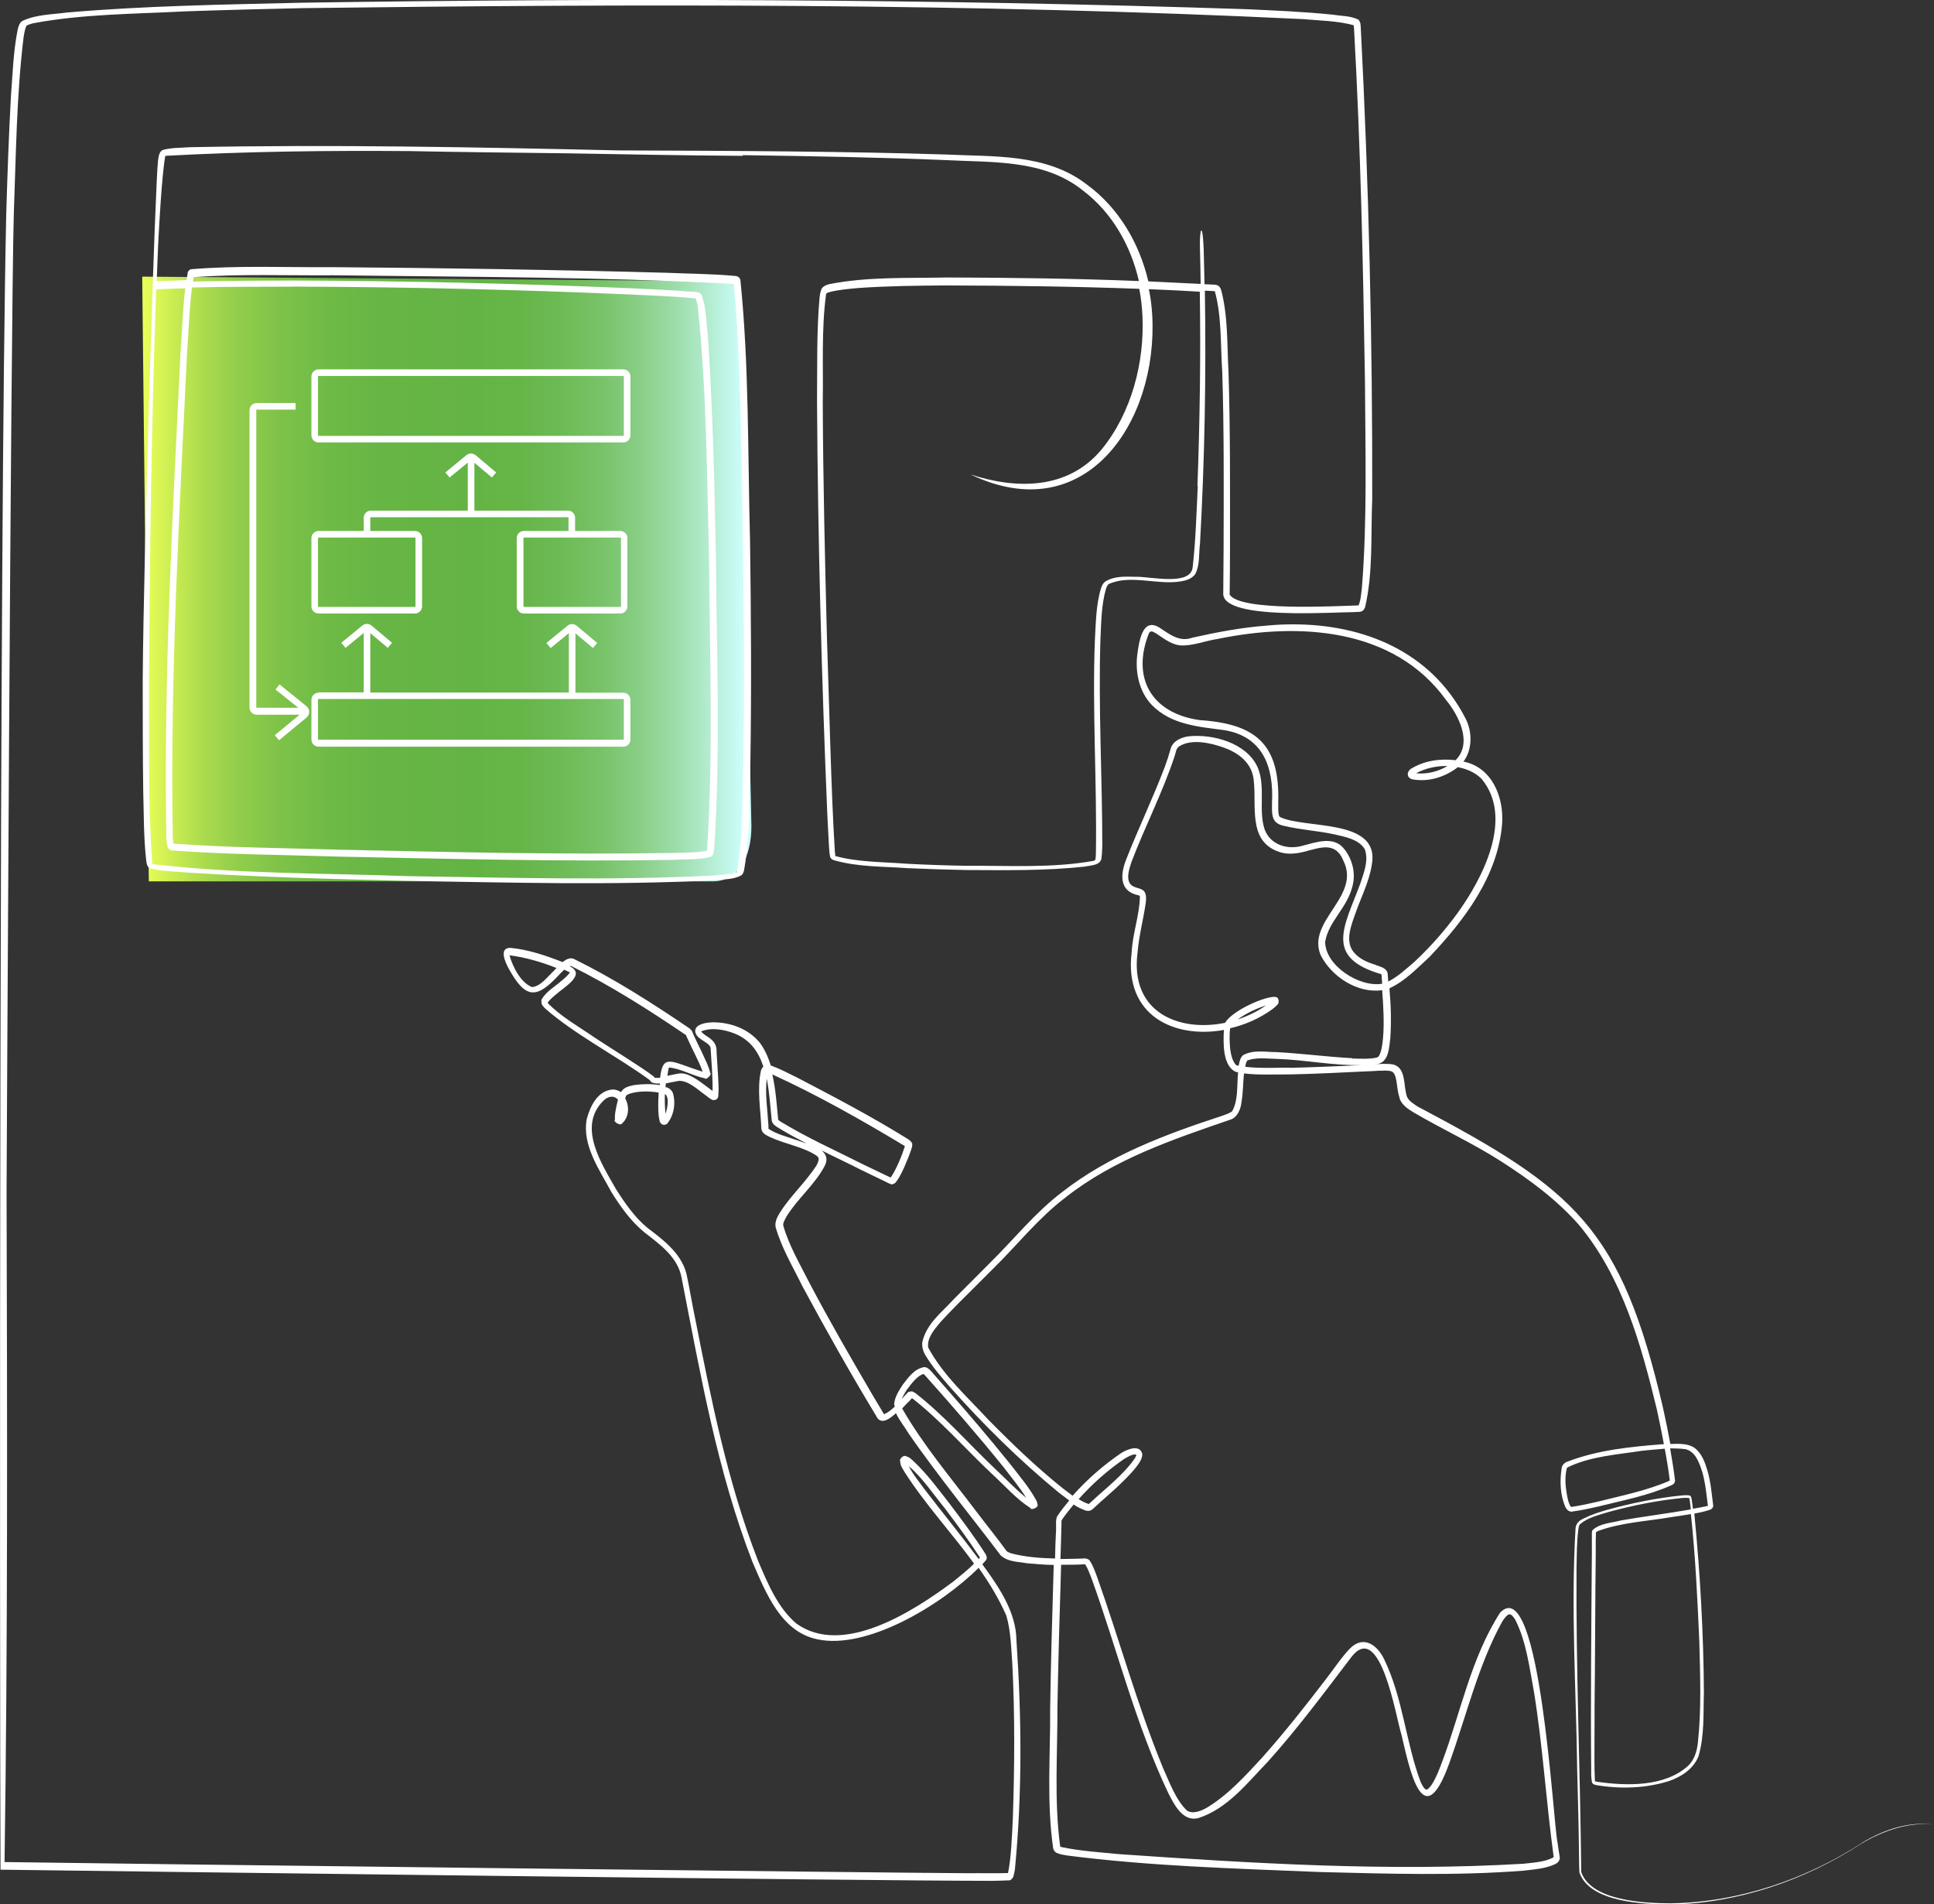 <?xml version="1.0" encoding="UTF-8"?>
<svg xmlns="http://www.w3.org/2000/svg" width="519" height="511" viewBox="0 0 519 511" fill="none">
  <rect x="0" y="0" width="519" height="511" fill="#333333" stroke="none"/>
  <g clip-path="url(#clip0_640_6480)">
    <path d="M38.121 74.232L198.52 75.458L201.644 221.698C201.644 229.371 198.656 236.635 191.005 236.499H39.932L38.166 74.232H38.121Z" fill="url(#paint0_linear_640_6480)"></path>
    <path d="M85.472 142.472H97.605V138.93C97.605 137.886 98.465 137.023 99.506 137.023H125.538V124.129L120.648 128.125L119.516 126.763L125.175 122.132C125.9 121.541 126.896 121.541 127.62 122.132L133.143 126.763L132.012 128.125L127.303 124.175V137.023H152.429C153.471 137.023 154.331 137.886 154.331 138.93V142.472H166.464C167.505 142.472 168.365 143.334 168.365 144.379V162.721C168.365 163.765 167.505 164.628 166.464 164.628H140.568C139.527 164.628 138.667 163.765 138.667 162.721V144.379C138.667 143.334 139.527 142.472 140.568 142.472H152.565V138.93C152.565 138.93 152.52 138.794 152.429 138.794H99.506C99.506 138.794 99.37 138.839 99.37 138.93V142.472H111.367C112.409 142.472 113.269 143.334 113.269 144.379V162.721C113.269 163.765 112.409 164.628 111.367 164.628H85.472C84.43 164.628 83.57 163.765 83.57 162.721V144.379C83.57 143.334 84.43 142.472 85.472 142.472ZM140.477 144.379V162.721C140.477 162.721 140.523 162.857 140.613 162.857H166.509C166.509 162.857 166.645 162.812 166.645 162.721V144.379C166.645 144.379 166.599 144.242 166.509 144.242H140.613C140.613 144.242 140.477 144.288 140.477 144.379ZM85.336 162.721C85.336 162.721 85.381 162.857 85.472 162.857H111.367C111.367 162.857 111.503 162.812 111.503 162.721V144.379C111.503 144.379 111.458 144.242 111.367 144.242H85.472C85.472 144.242 85.336 144.288 85.336 144.379V162.721Z" fill="white"></path>
    <path d="M85.472 185.785H97.605V169.849L92.715 173.844L91.584 172.482L97.243 167.851C97.967 167.261 98.963 167.261 99.687 167.851L105.21 172.482L104.079 173.844L99.37 169.894V185.831H152.656V169.894L147.766 173.89L146.634 172.528L152.293 167.897C153.018 167.307 154.014 167.307 154.738 167.897L160.261 172.528L159.13 173.89L154.421 169.94V185.876H167.279C168.32 185.876 169.18 186.739 169.18 187.783V198.452C169.18 199.497 168.32 200.359 167.279 200.359H85.472C84.43 200.359 83.57 199.497 83.57 198.452V187.783C83.57 186.739 84.43 185.876 85.472 185.876V185.785ZM85.336 198.362C85.336 198.362 85.381 198.498 85.472 198.498H167.279C167.279 198.498 167.414 198.452 167.414 198.362V187.692C167.414 187.692 167.369 187.556 167.279 187.556H85.472C85.472 187.556 85.336 187.601 85.336 187.692V198.362Z" fill="white"></path>
    <path d="M85.472 99.113H167.279C168.32 99.113 169.18 99.975 169.18 101.02V116.819C169.18 117.864 168.32 118.726 167.279 118.726H85.472C84.43 118.726 83.57 117.864 83.57 116.819V101.02C83.57 99.975 84.43 99.113 85.472 99.113ZM85.336 116.819C85.336 116.819 85.381 116.956 85.472 116.956H167.279C167.279 116.956 167.414 116.91 167.414 116.819V101.02C167.414 101.02 167.369 100.883 167.279 100.883H85.472C85.472 100.883 85.336 100.929 85.336 101.02V116.819Z" fill="white"></path>
    <path d="M68.768 109.964V189.781C68.768 189.781 68.813 189.917 68.904 189.917H80.041L73.929 185.013L75.016 183.651L82.259 189.508C82.712 189.871 82.983 190.416 82.983 191.006C82.983 191.597 82.712 192.141 82.304 192.505L74.88 198.634L73.748 197.272L80.403 191.778H68.859C67.817 191.778 66.957 190.916 66.957 189.871V110.055C66.957 109.01 67.817 108.148 68.859 108.148H79.316V109.918H68.859C68.859 109.918 68.723 109.964 68.723 110.055L68.768 109.964Z" fill="white"></path>
    <path d="M499.668 494.519C484.456 504.371 466.619 510.41 448.465 510.728C441.583 510.728 427.006 510.137 424.335 502.328C424.063 475.087 422.886 447.755 423.067 420.514C423.158 417.154 423.112 413.703 423.565 410.344C423.656 409.799 423.701 409.254 424.063 408.936C426.191 407.165 429.043 406.53 431.669 405.713C438.188 403.942 444.933 402.58 451.634 401.944C452.177 401.944 452.766 401.899 453.218 401.944C453.309 401.899 453.309 402.035 453.399 402.353C453.445 402.625 453.49 402.898 453.535 403.17C453.626 403.76 453.671 404.396 453.716 405.032C447.74 406.076 440.995 406.938 434.974 407.983C432.529 408.664 429.541 408.664 427.413 410.525C427.051 411.07 427.232 411.479 427.187 411.66V416.791C427.051 433.499 426.825 458.107 427.006 474.769V476.494L427.096 477.357C427.141 477.72 427.096 477.811 427.277 478.401C427.775 479.037 428.002 478.81 428.319 478.992C434.793 480.081 441.583 479.9 447.921 477.902C451.181 476.767 454.441 474.678 455.799 471.273C457.429 465.734 457.066 459.877 457.247 454.202C457.157 438.266 456.252 422.33 454.712 406.484C454.712 406.394 454.712 406.257 454.712 406.121C456.116 405.894 457.519 405.576 458.877 405.122C458.968 405.168 459.919 404.578 459.737 403.897C459.33 400.764 459.104 397.676 458.198 394.589C457.519 392.41 456.75 390.004 454.667 388.46C452.766 387.234 450.411 387.416 448.238 387.461C447.65 384.237 447.016 381.059 446.292 377.836C435.064 329.483 422.75 319.267 380.375 296.884C379.289 296.158 378.202 295.476 377.659 294.478C376.482 291.708 377.569 286.532 373.811 285.624C372.226 285.352 370.415 285.488 368.74 285.579C369.148 285.579 369.601 285.488 370.008 285.443C372.724 284.625 372.77 280.993 373.087 278.723C373.403 274.183 373.268 269.688 372.86 265.193C377.025 263.286 380.285 259.836 383.59 256.794C392.961 246.942 401.97 235.092 403.102 221.062C403.6 213.934 400.431 205.898 392.735 204.355C395.179 201.086 395.134 196.228 393.233 192.686C383.997 174.798 365.934 167.534 347.055 167.534C344.746 167.534 342.483 167.624 340.174 167.851C333.338 168.351 326.592 169.622 319.937 171.12C316.587 172.346 313.916 170.258 311.2 168.442C306.401 165.4 305.631 172.619 305.178 175.797C304.635 180.518 305.722 185.649 309.117 189.19C314.323 194.502 321.703 195.002 328.493 195.91C338.861 197.59 341.849 205.762 341.351 215.342C341.351 218.338 340.989 220.881 344.565 221.607C349.183 222.697 353.665 222.924 358.056 223.877C360.999 224.558 364.621 225.194 366.25 227.873C367.337 230.915 366.024 234.093 365.028 237.135C360.773 248.622 355.204 256.93 370.732 261.425C370.778 262.242 370.868 263.059 370.913 263.967C364.756 265.012 355.612 259.064 355.612 252.708C356.562 247.123 361.633 243.582 362.991 237.589C363.896 234.002 362.765 230.007 360.275 227.283C357.422 224.377 352.895 226.102 349.771 226.874C345.652 228.145 340.989 226.783 339.404 222.652C337.593 217.385 339.766 211.119 337.457 205.807C334.469 199.315 325.415 196.863 318.851 197.59C317.04 197.862 314.685 198.816 314.142 200.949C313.689 202.584 313.191 204.128 312.603 205.717C309.389 214.207 305.45 222.334 302.1 230.915C300.606 234.91 300.47 239.178 305.45 240.222C305.676 240.268 305.767 240.313 305.812 240.313C305.812 240.313 305.903 240.404 305.903 240.585C305.812 245.489 303.956 250.392 303.684 255.523C301.602 272.594 315.183 278.768 328.448 276.362C328.222 279.949 328.131 286.124 331.663 287.622C331.844 287.667 332.07 287.713 332.251 287.713C331.889 291.299 332.342 295.159 330.667 298.155C330.123 298.7 328.856 299.063 328.041 299.381C312.92 304.33 297.708 309.96 284.987 319.903C277.698 325.442 271.994 332.661 265.475 339.062L255.877 348.688C252.708 352.184 248.769 355.044 247.547 359.947C247.275 361.082 247.728 362.717 248.407 363.761C250.218 366.758 252.482 369.346 254.745 371.979C263.845 382.24 273.578 391.82 284.172 400.537C285.077 401.218 285.983 401.899 286.934 402.625C285.802 403.987 284.715 405.349 283.765 406.802C283.448 407.211 283.357 408.255 283.402 408.8V410.48C283.267 413.022 283.176 415.61 283.131 418.198C279.102 418.107 275.072 417.79 271.269 416.791C270.771 416.609 270.319 416.382 270.138 416.201C267.557 412.659 264.614 409.027 261.898 405.44C255.107 396.451 247.728 387.733 242.114 377.972C242.114 377.972 242.114 377.972 242.114 377.927C242.839 377.155 243.472 376.428 243.925 376.065C243.925 376.065 244.468 375.475 244.74 375.157C252.482 381.195 259.001 388.732 266.199 395.497C269.685 398.675 272.628 402.171 276.612 404.714C276.385 405.304 278.875 404.623 278.422 403.67C278.332 403.079 278.196 402.807 278.06 402.534C276.114 398.993 273.443 395.906 270.998 392.728C265.475 385.872 259.816 379.243 254.021 372.66C253.794 372.388 253.568 372.161 253.342 371.888C252.572 370.98 250.716 368.937 249.946 368.029C249.448 367.439 248.724 366.758 247.909 366.848C245.238 367.393 243.744 369.663 242.205 371.616C241.209 373.25 240.168 374.703 239.941 376.746C239.986 376.973 240.077 377.2 240.122 377.427C239.217 378.29 238.266 379.062 237.27 379.47C237.27 379.47 237.255 379.47 237.225 379.47C237.225 379.47 237.044 379.152 236.953 379.016C236.229 377.745 234.644 375.202 233.92 373.931C228.216 364.17 222.466 354.227 217.215 344.238C214.725 339.289 211.782 334.341 210.243 329.029C209.971 328.393 210.56 327.349 211.058 326.441C214 321.628 218.663 317.905 221.334 312.82C222.24 311.004 221.696 309.733 220.474 308.688C224.051 310.505 227.718 312.184 231.249 314.001L237.361 316.952C238.266 317.36 238.221 317.451 239.262 317.814C240.439 317.587 240.303 317.179 240.62 316.952C241.526 315.726 242.114 314.364 242.748 313.002C243.427 311.413 244.106 309.824 244.649 308.098C244.695 307.735 244.876 307.735 244.785 306.782C244.106 305.737 244.106 306.101 243.789 305.737C234.101 299.699 224.051 294.432 213.955 289.166C211.646 288.031 209.337 286.805 206.847 285.897C206.168 283.763 205.308 281.72 203.95 279.858C200.826 275.999 195.937 274.274 191.138 274.319C189.915 274.41 188.738 274.455 187.38 275.227C187.109 275.454 186.52 275.863 186.565 276.725C186.792 278.95 190.096 279.45 190.685 281.084C190.911 284.943 191.274 288.893 191.228 292.752C189.78 291.708 188.15 290.346 186.656 289.438C185.388 288.712 183.758 287.758 182.038 288.076C181.133 288.258 180.091 288.485 179.095 288.666C179.186 288.076 179.276 287.486 179.367 286.941C179.412 286.714 179.503 286.532 179.548 286.441C182.944 286.805 185.705 288.621 189.146 289.347C189.508 289.937 191.183 288.212 190.594 287.894C190.368 286.895 190.051 286.124 189.689 285.261C188.829 283.309 187.697 280.948 186.746 279.041L186.067 277.543L185.705 276.68C185.207 275.999 185.117 276.09 184.845 275.817C174.84 269.052 164.789 262.605 153.969 257.293C152.928 256.885 151.887 257.43 150.981 258.156C146.409 256.385 141.791 254.796 136.947 254.342C133.778 254.342 135.634 258.247 136.449 259.79C141.112 268.326 144.1 268.054 150.257 261.334C150.619 260.971 150.981 260.608 151.389 260.199C151.932 260.426 152.43 260.698 152.928 260.926C152.702 261.425 151.479 262.56 150.664 263.196C149.17 264.558 146.545 266.056 145.413 268.099C145.141 268.326 145.322 269.779 145.594 269.779C145.82 270.097 146.001 270.324 146.228 270.551C154.15 277.543 165.785 283.536 174.342 289.801C174.478 290.028 174.93 290.618 175.202 290.528C175.655 290.709 176.017 290.709 176.334 290.755C176.56 290.755 176.832 290.709 177.058 290.709C177.058 290.845 177.058 290.982 177.058 291.163C174.749 290.8 172.486 290.845 170.132 291.163C168.819 291.481 167.46 291.663 166.646 293.07C166.057 292.662 165.378 292.389 164.563 292.344C160.398 292.525 158.361 296.884 157.455 300.289C156.142 307.326 160.941 314 164.065 319.857C166.51 323.762 169.181 327.576 172.848 330.618C177.149 333.977 181.993 337.337 182.944 343.058C187.969 368.71 192.451 394.725 201.958 419.197C205.489 427.324 209.564 437.812 219.252 439.855C232.471 442.806 252.527 430.775 262.622 420.695C265.475 424.736 268.055 428.958 270.047 433.499C271.27 437.63 271.36 442.397 271.677 446.756C272.356 460.331 272.265 473.997 271.813 487.618C271.586 492.567 271.315 498.968 270.5 502.601C267.829 502.691 262.441 502.601 259.725 502.646C235.233 502.51 30.512 500.103 1.221 499.649C2.081 441.262 1.945 380.787 1.764 319.676C1.764 319.676 2.896 84.675 3.711 57.207C4.3 41.452 4.435 25.561 6.337 9.943C6.427 9.307 6.563 8.672 6.699 8.036C6.88 7.446 7.061 6.856 7.197 6.856C7.559 6.629 8.193 6.447 8.782 6.265C22.273 3.723 36.126 3.768 49.843 3.042C60.346 2.679 70.895 2.406 81.398 2.179C170.811 1.044 260.359 0.817 349.681 5.13C354.208 5.539 358.916 5.584 363.262 6.765C363.262 7.037 363.353 7.491 363.353 7.491C365.119 39.046 365.798 70.782 366.296 102.382C366.386 120.815 366.93 139.293 365.481 157.681C365.254 159.316 365.209 160.996 364.575 162.448C358.373 162.63 332.704 164.083 329.987 159.543C330.033 156.092 330.078 150.553 330.078 147.193C330.078 131.938 330.169 114.822 329.671 99.657C329.263 92.348 329.58 84.856 327.679 77.728C327.452 77.183 327.226 76.684 326.411 76.457C326.004 76.366 325.687 76.366 325.37 76.366C324.645 76.321 323.966 76.275 323.242 76.275C323.151 73.097 323.106 69.965 323.016 66.832C322.699 58.886 321.838 61.565 322.02 66.832C322.11 69.919 322.155 73.052 322.201 76.185C317.538 75.958 312.875 75.731 308.166 75.504C305.767 65.288 300.244 55.799 291.687 49.534C280.822 41.089 266.471 42.088 253.568 41.452C228.17 40.635 196.887 40.453 166.193 40.362C127.802 39.5 89.366 38.728 50.975 39.5C48.531 39.681 46.086 39.591 43.732 40.226C42.6 40.68 42.6 42.178 42.419 42.95C41.694 47.899 38.525 147.375 38.299 182.516C38.299 192.459 38.299 202.357 38.435 212.3C38.616 218.52 38.525 224.785 39.25 231.006C39.34 231.641 39.476 232.595 40.11 232.912C43.324 233.911 46.81 233.775 50.16 234.138C69.944 235.364 89.728 235.909 109.512 236.363C136.721 236.817 163.974 237.589 191.183 236.227C193.809 235.864 196.57 236.181 198.97 234.865C199.196 234.683 199.377 234.365 199.468 234.184L199.649 233.639C201.369 224.104 201.007 214.298 201.369 204.672C201.686 184.832 201.55 164.946 201.279 145.105C200.645 121.814 201.052 98.386 198.698 75.186C198.698 75.14 198.608 74.596 198.019 74.232C197.657 74.096 197.476 74.051 197.295 74.051C191.092 73.46 184.89 73.46 178.643 73.188C148.989 72.371 119.291 71.917 89.592 71.69C76.826 71.781 64.059 71.19 51.337 72.235C51.066 72.144 50.341 72.87 50.387 73.097C50.296 73.778 50.16 74.459 50.07 75.14C47.399 75.277 44.728 75.367 42.057 75.413C42.238 71.463 42.328 67.467 42.554 63.517C42.645 61.747 43.415 46.855 44.365 41.815C66.141 40.635 87.963 40.362 109.829 40.544H110.101C123.048 40.816 137.264 40.953 151.842 41.134C167.687 41.407 183.532 41.724 199.332 41.815V41.634C218.799 41.906 237.451 42.269 253.523 42.95C266.154 43.631 280.098 42.678 290.555 51.077C298.388 56.98 303.458 65.878 305.631 75.413C288.518 74.732 271.405 74.505 254.292 74.459C243.699 74.686 233.06 74.187 222.602 76.23C221.878 76.366 220.655 76.911 220.429 77.638C220.067 78.546 220.021 79.181 219.931 79.862C219.116 89.124 219.342 98.432 219.252 107.694C219.478 144.56 220.474 181.699 222.013 218.52L222.421 226.42L222.557 228.418C222.602 228.735 222.602 229.053 222.692 229.462C222.783 229.734 222.602 229.689 222.964 230.279C223.236 230.597 223.462 230.688 223.643 230.779C230.162 232.685 236.863 232.458 243.563 232.958C248.814 233.185 254.111 233.366 259.363 233.457C269.957 233.503 280.46 233.684 291.008 232.549C292.683 232.186 295.626 232.277 295.626 229.916L295.716 228.917L295.807 226.919C295.807 208.849 294.72 189.508 295.309 171.529C295.535 166.989 295.535 162.358 296.803 157.954C297.029 157.409 297.256 156.819 297.618 156.682C303.458 154.094 310.611 157.046 316.904 156.001C318.217 155.774 319.801 155.366 320.752 154.049C322.065 151.507 321.657 148.692 322.02 145.968C323.287 123.357 323.695 100.702 323.332 78.001C324.238 78.001 325.098 78.091 326.004 78.137C327.905 85.038 327.497 92.529 327.995 99.703C328.493 114.822 328.403 131.938 328.358 147.148C328.312 150.372 328.312 156.455 328.267 159.497C328.539 163.447 338.046 164.401 347.191 164.537C353.936 164.628 360.456 164.265 362.946 164.265L364.938 164.174C365.888 163.992 366.069 163.493 366.341 162.902C368.514 153.459 367.835 143.607 368.242 133.981C368.333 91.712 367.337 49.488 365.164 7.264L365.073 6.265C365.073 6.265 364.666 5.13 364.44 5.221C362.312 4.222 360.003 4.313 357.785 3.95C349.907 3.133 341.985 2.815 334.107 2.452C249.584 -0.318 165.378 -0.545 81.126 0.726C60.075 1.226 38.978 1.544 17.972 3.36C13.943 3.905 9.732 3.859 5.975 5.63C5.16 6.22 4.979 7.037 4.752 7.9C3.575 13.802 3.394 19.841 2.941 25.743C2.353 36.322 1.991 46.855 1.674 57.388C-0.228 143.697 -0.092 440.627 0.135 501.693C37.394 502.192 233.467 504.689 266.335 504.689C267.693 504.689 269.368 504.598 270.817 504.553C271.179 504.734 272.084 503.554 271.949 503.463C272.175 502.782 272.22 502.237 272.356 501.647C274.348 481.171 274.167 460.604 272.763 440.082C272.673 432.999 268.598 426.688 264.66 421.195C264.298 420.695 263.935 420.241 263.618 419.742C263.981 419.333 264.343 418.97 264.66 418.561C265.067 417.835 264.433 416.927 264.433 416.927C261.491 412.341 258.231 407.983 254.971 403.67C251.802 399.629 248.769 395.406 244.921 391.865C244.333 391.32 244.016 391.048 243.11 390.73C242.341 390.321 241.209 391.729 241.571 392.047C241.571 393.272 242.159 393.908 242.657 394.862C248.181 403.533 255.334 411.252 261.4 419.56C259.68 421.331 257.688 422.829 255.832 424.373C245.238 432.273 226.224 444.668 213.683 435.633C208.658 431.319 205.987 424.827 203.407 418.743C195.167 397.586 190.776 375.157 186.384 352.955C185.886 350.685 184.935 345.101 184.438 342.876C183.442 336.747 178.235 332.888 173.708 329.437C170.358 326.668 167.732 322.899 165.333 319.131C161.394 312.184 154.92 302.378 161.892 295.386C163.16 294.114 164.744 293.842 165.831 295.068C165.695 295.658 165.559 296.248 165.423 296.839C165.197 298.019 164.925 299.063 165.016 300.516C164.427 300.789 166.464 302.332 166.962 301.424C168.819 299.79 168.954 296.793 167.777 294.75C167.868 294.523 167.913 294.251 168.004 294.069C168.004 293.933 168.411 293.706 168.819 293.524C171.263 292.707 174.161 292.752 176.741 293.161C176.741 293.842 176.696 294.614 176.651 295.386C176.651 297.202 176.56 298.927 177.013 300.743C176.922 300.698 177.42 302.423 178.96 301.606C180.816 299.472 181.404 296.067 180.589 293.343C180.363 292.616 179.458 291.844 178.824 291.754C178.733 291.754 178.688 291.754 178.597 291.708C178.597 291.39 178.643 291.027 178.688 290.709C179.865 290.482 181.087 290.21 182.219 290.028C184.845 289.937 187.471 292.616 189.599 294.069C190.097 294.432 190.413 294.795 191.228 295.159C192.949 295.386 192.768 293.706 192.768 293.842C192.858 292.934 192.858 292.026 192.813 291.118C192.722 288.258 192.451 285.443 192.315 282.582C192.315 281.992 192.315 281.266 192.088 280.63C191.274 278.451 189.236 278.178 188.15 276.771C190.866 275.59 194.488 276.271 197.204 277.361C201.369 279.041 203.588 282.31 204.855 286.214C204.448 286.578 204.357 286.941 204.221 287.213C203.09 292.344 204.131 297.701 204.312 302.832C204.493 304.284 205.806 304.648 206.711 305.147C210.741 307.009 215.585 307.735 219.116 310.096C219.478 310.368 219.704 310.686 219.704 310.913C219.704 312.23 218.482 313.637 217.667 314.772C214.951 318.45 211.646 321.583 209.201 325.533C208.522 326.622 207.843 328.075 208.16 329.346C209.79 334.976 212.778 339.925 215.313 345.101C221.606 356.815 228.261 368.574 235.142 379.97C236.274 382.376 238.492 381.014 240.439 379.198C241.345 381.15 242.748 382.83 243.835 384.646C247.954 390.639 252.346 396.36 256.737 402.08C260.676 407.165 264.66 412.205 268.553 417.381C270.545 419.152 273.126 419.015 275.57 419.469C277.97 419.696 280.369 419.878 282.769 419.923C282.406 432.681 281.999 445.893 281.818 458.243C281.908 470.819 280.822 483.532 282.633 496.017C282.723 496.38 283.086 497.016 283.583 497.198C284.489 497.606 285.349 497.697 286.3 497.879C308.845 500.785 331.572 501.375 354.299 502.328C372.453 502.782 390.607 503.372 408.806 501.965C411.704 501.602 414.737 501.466 417.453 500.149C417.77 499.967 418.132 499.74 418.404 499.241C418.54 498.968 418.585 498.696 418.585 498.514C418.585 498.151 418.495 497.924 418.495 497.879C418.313 496.789 418.132 495.654 417.997 494.564C416.774 489.343 413.333 421.558 402.559 432.727C394.727 444.895 392.056 459.332 387.03 472.681C386.261 474.769 385.446 476.903 384.314 478.719C383.771 479.582 382.956 480.399 382.684 480.172C382.232 480.081 381.598 478.992 381.19 478.038C377.252 467.505 376.482 455.655 371.502 445.349C369.691 441.444 365.934 438.674 362.312 442.307C360.365 444.214 357.558 448.345 355.928 450.434C350.405 457.653 344.791 464.781 338.77 471.546C334.243 476.449 329.625 481.579 323.921 485.03C322.336 485.938 320.028 486.891 318.488 485.802C315.5 482.896 313.825 478.22 312.105 474.406C305.178 457.562 300.425 439.991 294.313 422.875C293.77 421.467 293.317 420.06 292.412 418.743C292.14 418.198 290.601 418.062 290.872 418.198C288.79 418.244 286.707 418.334 284.579 418.334C284.67 415.156 284.806 412.024 284.851 408.982V408.119C284.851 408.119 284.896 407.983 285.032 407.71C285.983 406.348 287.024 405.032 288.111 403.715C289.152 404.396 290.239 404.941 291.416 405.349C291.778 405.395 292.23 405.531 292.864 405.213C293.453 404.805 293.408 404.759 293.679 404.532C296.124 402.217 298.885 399.992 301.24 397.631C302.869 395.997 304.499 394.408 305.857 392.319C306.129 391.774 306.536 391.184 306.536 390.185C305.903 387.325 302.19 389.05 300.787 389.958C296.033 393.227 291.642 397.041 287.839 401.354C286.888 400.673 285.938 399.901 285.032 399.22C278.015 393.59 271.451 387.279 265.112 380.832C259.499 374.748 253.025 368.937 249.086 361.582C248.724 359.13 250.58 356.905 252.255 354.908C253.749 353.228 255.334 351.639 256.918 350.004L266.561 340.379C272.99 334.068 278.649 326.849 285.892 321.356C298.84 311.095 314.64 305.783 330.078 300.471C332.07 299.926 332.975 297.565 333.156 295.749C333.609 293.116 333.564 290.528 333.836 288.031C337.955 288.53 342.075 288.258 346.15 288.303C352.759 288.167 359.958 287.803 366.567 287.486C368.016 287.486 371.774 287.077 373.087 287.395C375.124 287.622 374.671 292.117 375.486 294.205C375.758 296.203 377.704 297.474 379.153 298.382C387.076 303.059 395.225 306.736 402.921 311.685C410.481 316.543 417.815 321.946 423.746 328.711C435.336 342.604 440.406 360.81 444.617 378.154C445.296 381.241 445.929 384.374 446.518 387.506C437.69 388.187 428.771 389.05 420.441 392.274C419.717 392.546 419.128 393.318 419.083 393.953C418.54 397.495 418.676 401.218 420.124 404.487C420.305 404.759 420.487 405.077 420.849 405.349C421.301 405.667 421.89 405.667 422.071 405.576C424.425 405.259 426.598 404.759 428.862 404.26C435.562 402.58 442.262 401.354 448.646 398.494C448.872 398.312 449.461 398.221 449.506 397.222C449.144 394.362 448.691 391.502 448.193 388.641C449.596 388.641 451 388.687 452.358 388.868C454.984 389.549 455.98 392.41 456.795 394.907C457.655 397.858 457.927 400.991 458.334 404.078C457.066 404.351 455.708 404.623 454.305 404.85C454.214 403.942 454.078 403.079 453.943 402.171C453.897 401.99 453.852 401.309 453.264 401.263C452.584 401.172 452.041 401.218 451.453 401.263C444.617 401.944 437.962 403.306 431.352 405.122C429.133 405.758 427.006 406.439 424.923 407.483C423.701 408.028 422.841 408.936 422.795 410.253C421.528 431.819 422.976 453.521 423.248 475.087C423.474 482.851 423.656 490.569 423.746 498.378C423.746 499.695 423.791 501.057 423.837 502.419C426.598 510.546 441.221 510.955 448.329 511.045C466.528 510.682 484.366 504.553 499.577 494.655C505.281 491.295 512.208 488.798 518.863 489.616C513.159 488.798 506.594 490.297 499.532 494.564L499.668 494.519ZM243.518 372.705C244.514 371.343 246.279 369.028 247.819 368.71C247.909 368.71 247.909 368.71 247.909 368.71L248.452 369.3C255.605 377.291 262.713 385.509 269.459 393.863C271.451 396.496 273.624 399.084 275.389 401.899C272.537 399.629 269.911 396.814 267.286 394.362C260.042 387.552 253.478 379.879 245.51 373.704C245.057 373.704 245.283 373.069 243.744 373.523C243.201 374.067 242.567 374.703 241.978 375.429C242.386 374.476 242.929 373.568 243.472 372.705H243.518ZM148.808 260.335C146.862 262.106 145.232 264.603 142.787 264.875C139.618 263.604 137.581 259.336 136.721 256.34C140.84 256.839 145.368 258.156 149.352 259.745C149.125 259.972 148.944 260.154 148.763 260.335H148.808ZM50.206 94.572C50.613 88.806 50.794 82.904 51.518 77.138C60.935 76.911 70.352 76.956 79.768 76.911C109.422 77.002 139.12 77.728 168.728 78.999C174.704 79.317 180.816 79.454 186.746 80.089C187.018 80.997 187.244 81.996 187.335 82.95C189.644 105.106 189.689 127.443 190.278 149.736C190.459 175.706 191.455 201.767 189.78 227.691C189.78 227.918 189.689 228.1 189.689 228.281C186.792 228.826 183.532 228.781 180.499 228.872C150.846 229.371 121.147 228.645 91.539 228.009C76.599 227.555 61.478 227.464 46.584 226.375C46.448 225.83 46.403 225.194 46.357 224.558C45.633 181.245 48.123 137.795 50.206 94.527V94.572ZM49.708 77.229C49.029 82.95 48.893 88.761 48.44 94.527C46.357 137.886 43.867 181.336 44.637 224.785C44.728 225.603 44.728 226.465 44.999 227.328C44.773 227.328 45.814 228.327 45.95 228.191C61.161 229.326 76.328 229.371 91.539 229.871C121.238 230.461 150.936 231.233 180.635 230.733C183.985 230.506 187.425 230.779 190.73 229.916C191.455 229.553 191.545 228.645 191.636 228.009C193.401 201.948 192.315 175.842 192.134 149.781C191.726 129.941 191.319 110.055 189.961 90.259C189.553 86.627 189.553 82.859 188.376 79.363C188.331 79.227 188.195 78.863 187.652 78.546C186.973 78.273 186.248 78.319 185.569 78.273C180.001 77.819 174.432 77.592 168.864 77.32C139.211 76.094 109.512 75.367 79.814 75.277C70.487 75.277 61.116 75.322 51.79 75.549C51.835 75.14 51.881 74.732 51.971 74.368C64.421 73.46 77.007 73.96 89.502 73.869C125.312 74.323 161.168 74.278 196.933 76.185C198.879 96.979 198.925 122.949 199.377 145.514C199.649 165.354 199.785 185.195 199.468 205.036C199.106 214.525 199.468 224.195 197.838 233.548L197.747 233.911C197.747 233.911 197.747 233.957 197.747 234.002C197.747 234.002 197.476 234.093 197.25 234.184C195.212 234.683 193.084 234.774 190.957 234.956C163.839 236.318 136.63 235.5 109.422 235.092C86.65 234.274 63.38 234.502 40.88 231.868C39.702 216.659 40.065 199.043 39.974 183.016C40.2 147.92 40.653 112.733 41.921 77.638C44.547 77.501 47.172 77.41 49.798 77.365L49.708 77.229ZM321.431 130.44C321.069 137.704 320.888 144.923 320.073 152.097C319.665 157.409 308.574 154.639 304.816 154.776C302.1 154.73 299.248 154.503 296.758 155.956C295.943 156.455 295.671 157.273 295.445 157.908C294.087 162.403 294.087 167.216 293.815 171.847C293.091 190.552 294.404 210.484 294.087 229.189C294.087 229.507 293.996 230.552 293.906 230.779C293.906 230.779 293.634 230.915 293.408 231.006C282.225 233.003 270.545 232.231 259.227 232.322C253.976 232.231 248.724 232.05 243.472 231.777C237.134 231.278 230.072 231.369 224.141 229.689C224.141 229.598 224.141 229.553 224.141 229.507C224.141 229.28 224.096 228.962 224.051 228.645C223.055 213.253 222.466 186.92 221.923 171.347C221.38 150.235 220.882 129.123 220.791 108.057C220.972 98.386 220.384 88.443 221.696 78.863C221.606 78.727 222.285 78.455 222.828 78.319C225.228 77.728 227.899 77.501 230.434 77.274C238.311 76.729 246.189 76.639 254.021 76.593C271.269 76.639 288.518 76.866 305.722 77.501C306.22 79.908 306.446 82.314 306.582 84.72C307.17 97.297 303.639 110.736 295.671 120.542C286.571 131.53 272.628 131.303 260.449 127.307C291.325 142.108 310.792 113.233 309.208 84.584C309.072 82.269 308.8 79.908 308.302 77.592C312.875 77.774 317.447 78.001 321.974 78.273C322.246 95.662 321.974 113.051 321.34 130.44H321.431ZM248.045 399.538C246.641 397.586 244.921 395.543 243.88 393.409C247.592 396.587 250.49 400.991 253.613 404.805C256.828 409.072 260.042 413.386 262.939 417.88C262.939 417.88 262.954 417.896 262.985 417.926C262.985 417.926 262.713 418.198 262.622 418.334C257.869 411.933 252.844 405.803 248.045 399.538ZM178.597 298.882C178.416 297.111 178.371 295.34 178.416 293.57C179.593 294.16 179.231 297.02 178.597 298.882ZM177.058 289.211C176.56 289.211 176.153 289.256 175.7 289.211C175.655 289.166 175.564 289.029 175.428 288.848C172.078 286.26 163.16 280.812 159.628 278.451C155.327 275.454 150.574 272.866 146.952 269.098C147.314 268.462 148.174 267.69 148.989 267.009C151.298 264.921 157.41 261.561 152.928 259.291C152.973 259.291 153.019 259.246 153.019 259.2C153.2 259.2 153.019 259.2 153.336 259.246C163.839 264.467 174.025 270.914 183.713 277.497C183.804 277.543 184.075 277.77 184.121 277.77C184.121 277.77 184.302 278.36 184.392 278.451C184.8 279.359 186.113 282.174 186.611 283.127C187.29 284.58 188.059 286.033 188.557 287.577C180.046 284.898 177.918 282.537 177.149 289.166L177.058 289.211ZM213.91 305.964C211.329 305.056 208.205 304.284 206.213 302.877V302.014C205.987 298.019 205.263 293.433 205.761 289.438C206.485 293.07 206.711 296.929 207.074 300.335C207.164 300.698 206.983 300.879 207.572 301.651C207.843 301.924 208.115 302.151 208.386 302.332C211.012 303.967 213.729 305.419 216.49 306.872C215.539 306.509 214.589 306.237 213.955 305.964H213.91ZM209.337 300.879C209.337 300.879 208.975 300.607 208.839 300.471C208.839 300.38 208.794 300.244 208.794 300.107C208.432 296.294 208.16 292.208 207.255 288.303C219.388 293.842 231.158 300.516 242.567 307.372C242.612 307.372 242.748 307.463 242.839 307.553C242.114 309.869 240.62 313.637 239.036 315.953L238.764 315.862L237.994 315.499L231.837 312.548C224.277 308.734 216.535 305.283 209.337 300.879ZM291.234 419.878H291.28C291.959 420.922 292.366 422.194 292.864 423.374C299.836 442.624 304.726 462.692 313.554 481.216C315.138 484.304 317.447 488.935 321.612 487.845C329.444 485.302 334.786 478.356 340.31 472.635C348.232 463.827 355.43 454.111 362.629 444.668C370.415 434.543 374.581 460.695 376.075 465.416C378.202 474.315 381.779 492.93 388.887 473.225C393.504 460.513 396.628 446.892 403.147 435.088C403.691 434.225 404.415 433.317 404.958 433.181C405.185 433.135 405.456 433.226 405.773 433.499C406.045 433.771 406.362 434.18 406.633 434.634C409.621 440.536 410.436 447.528 411.658 454.02C414.013 468.64 414.918 483.396 416.91 498.06C416.91 498.242 416.91 498.287 416.955 498.333C414.692 499.649 411.523 499.786 408.806 500.103C372.679 502.237 336.28 500.013 300.198 497.516C295.128 497.016 290.057 496.698 285.168 495.699C284.896 495.654 284.625 495.563 284.489 495.472C284.353 495.472 284.579 495.472 284.489 495.336C282.859 483.123 283.81 470.501 283.765 458.197C283.991 445.803 284.353 432.636 284.761 419.878C286.934 419.878 289.061 419.878 291.234 419.742V419.878ZM301.873 391.366C302.915 390.775 304.001 390.094 304.952 390.321C304.952 390.458 304.771 390.957 304.544 391.32C301.466 395.77 296.667 399.402 292.683 403.125C292.593 403.216 292.276 403.533 292.185 403.579C291.28 403.306 290.374 402.852 289.469 402.262C293.136 398.13 297.392 394.408 301.828 391.366H301.873ZM369.238 258.928C367.111 258.292 365.119 257.43 363.715 255.977C360.546 252.889 362.629 248.213 364.123 244.036C365.707 239.723 367.835 235.591 368.288 230.824C369.148 219.746 350.224 222.379 343.614 219.292C343.433 219.201 343.343 219.11 343.297 219.019C342.89 217.975 343.071 216.568 343.026 215.296C343.479 199.724 337.05 194.23 321.974 193.231C308.981 191.415 303.549 181.881 308.347 169.849C308.936 169.032 309.434 169.577 310.204 169.94C312.105 171.166 314.052 172.8 316.496 173.163C319.982 173.436 323.378 171.938 326.818 171.438C348.459 166.989 373.947 168.351 388.026 187.783C391.603 192.141 395.179 199.451 390.607 203.991C386.487 203.492 382.232 204.082 378.61 206.307C378.338 206.534 377.976 206.806 377.795 207.487C377.659 208.622 378.564 208.94 378.836 209.076C383.092 209.939 387.483 208.622 390.924 206.08C391.014 205.989 391.105 205.898 391.195 205.853C393.64 206.307 395.904 207.306 397.579 208.986C406.362 219.519 397.805 235.864 390.924 245.307C387.619 249.802 383.816 254.115 379.742 257.929C377.523 259.836 375.124 262.106 372.543 263.377C372.498 262.787 372.453 262.151 372.407 261.561C372.407 259.881 370.642 259.427 369.238 258.973V258.928ZM388.434 205.535C385.989 207.033 382.865 207.805 380.013 207.487C382.458 206.171 385.446 205.49 388.434 205.535ZM346.195 286.487C342.211 286.487 338.091 286.714 334.198 286.26C334.198 286.033 334.243 285.851 334.288 285.67C334.334 285.397 334.379 285.125 334.515 284.943C334.605 284.716 334.696 284.58 334.696 284.58C336.959 283.672 339.902 284.081 342.437 284.126C350.179 284.353 357.739 285.987 365.481 285.806C359.143 286.078 352.442 286.396 346.195 286.532V286.487ZM362.855 283.944C356.109 283.581 349.319 282.673 342.483 282.31C339.54 282.31 336.326 281.583 333.519 283.172C332.794 283.99 332.794 284.398 332.568 285.17L332.387 285.987C332.387 285.987 332.161 285.942 332.025 285.897C331.798 285.851 331.663 285.715 331.663 285.76C330.667 284.58 330.35 283.036 330.123 281.493C329.987 279.813 329.852 277.633 330.123 275.908C334.107 275 338.001 273.275 341.351 270.869C341.849 270.505 342.301 270.142 342.799 269.552C343.071 269.733 343.569 267.69 342.301 267.509C339.676 267.191 330.667 271.141 328.765 274.455C316.361 276.998 303.186 271.64 305.269 255.613C305.631 251.119 306.808 246.805 307.487 242.174C307.532 241.13 307.759 239.95 306.899 238.996C305.631 238.043 304.182 238.361 303.277 237.135C302.19 235.637 303.051 233.139 303.594 231.414C307.17 221.971 311.969 212.709 315.183 202.992C315.546 202.084 315.5 201.04 316.315 200.359C319.575 198.134 324.872 199.315 328.493 200.632C332.613 202.13 336.099 204.899 336.461 209.53C337.231 216.023 334.877 225.421 342.799 228.418C345.154 229.416 347.779 229.099 349.998 228.554C354.434 227.373 358.464 225.784 360.546 231.051C365.209 240.585 350.632 247.078 354.389 256.249C357.287 262.061 364.304 266.646 370.913 265.693C371.23 269.87 371.502 274.546 371.14 278.587C370.959 280.176 370.823 281.81 370.144 283.172C369.918 283.581 369.827 283.672 369.329 283.808C367.382 284.217 365.028 284.081 362.855 284.035V283.944ZM332.161 273.547C334.379 271.867 337.186 270.642 339.721 269.779C337.457 271.413 334.832 272.639 332.161 273.547ZM447.967 397.359C441.9 399.992 435.064 401.354 428.59 402.989C426.417 403.488 424.154 403.987 421.98 404.305C421.482 404.668 421.03 403.443 420.758 402.398C420.17 399.72 419.717 396.405 420.532 393.817C426.598 390.775 434.023 390.321 440.723 389.277C442.715 389.095 444.752 388.868 446.744 388.732C447.288 391.593 447.74 394.408 448.103 397.268C448.057 397.268 448.012 397.313 447.921 397.359H447.967ZM453.762 406.257C454.984 417.653 455.527 429.14 456.025 440.581C456.252 449.616 456.614 458.788 455.618 467.777C455.346 470.002 454.712 472.09 453.128 473.725C446.835 479.536 436.468 479.264 428.454 478.083C428.364 478.083 428.092 477.993 428.002 477.947C428.002 477.766 427.956 476.767 427.956 476.494C427.775 473.498 427.956 461.058 427.911 457.743C428.047 448.345 428.092 425.826 428.228 416.836V413.431L428.273 411.706C428.273 411.433 428.273 411.206 428.273 411.206C428.319 411.115 428.545 410.979 428.771 410.843C434.974 408.528 442.036 408.21 448.6 407.075C450.366 406.802 452.086 406.575 453.852 406.257H453.762Z" fill="white"></path>
  </g>
  <defs>
    <linearGradient id="paint0_linear_640_6480" x1="38.121" y1="155.411" x2="201.644" y2="155.411" gradientUnits="userSpaceOnUse">
      <stop stop-color="#EBFF57"></stop>
      <stop offset="0.05" stop-color="#CBED52"></stop>
      <stop offset="0.1" stop-color="#ABDB4E"></stop>
      <stop offset="0.16" stop-color="#91CD4B"></stop>
      <stop offset="0.23" stop-color="#7DC248"></stop>
      <stop offset="0.31" stop-color="#6EBA46"></stop>
      <stop offset="0.4" stop-color="#66B545"></stop>
      <stop offset="0.55" stop-color="#64B445"></stop>
      <stop offset="0.62" stop-color="#66B548"></stop>
      <stop offset="0.68" stop-color="#6CBA54"></stop>
      <stop offset="0.75" stop-color="#77C267"></stop>
      <stop offset="0.81" stop-color="#87CD83"></stop>
      <stop offset="0.87" stop-color="#9BDBA6"></stop>
      <stop offset="0.93" stop-color="#B3ECD0"></stop>
      <stop offset="0.99" stop-color="#CEFFFF"></stop>
    </linearGradient>
    <clipPath id="clip0_640_6480">
      <rect width="519" height="511" fill="white"></rect>
    </clipPath>
  </defs>
</svg>
